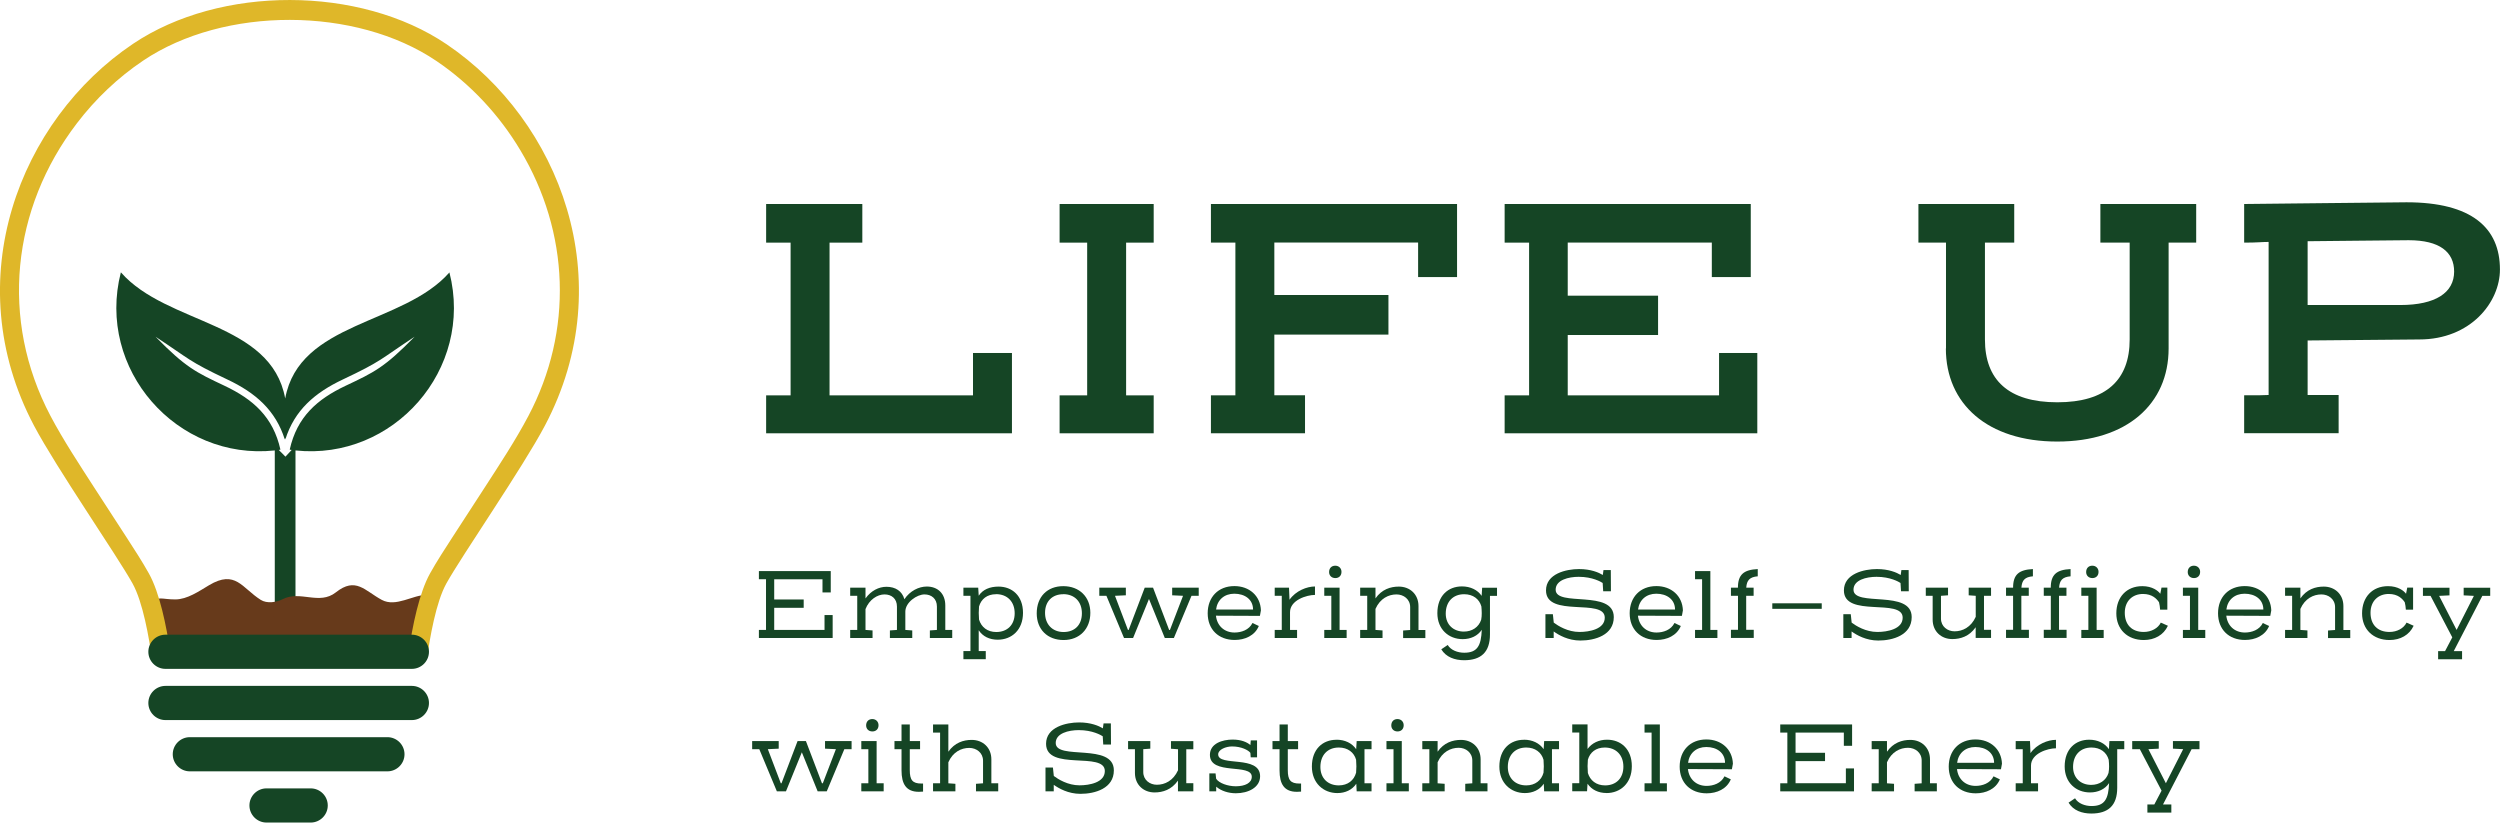 <?xml version="1.0" encoding="UTF-8"?><svg id="uuid-85c11d26-87c6-4ec7-9c21-1ce4fe99655d" xmlns="http://www.w3.org/2000/svg" viewBox="0 0 393.5 129.48"><path d="m153.15,62.23v-6.67h6.13v12.64h-38.69v-5.97h3.85v-24.04h-3.85v-6.08h15.14v6.08h-5.16v24.04h22.57Z" fill="#154525" stroke-width="0"/><path d="m177.25,62.23h4.34v5.97h-14.81v-5.97h4.34v-24.04h-4.34v-6.08h14.81v6.08h-4.34v24.04Z" fill="#154525" stroke-width="0"/><path d="m205.41,62.23v5.97h-14.81v-5.97h3.85v-24.04h-3.85v-6.08h38.74v11.5h-6.13v-5.43h-22.63v8.25h17.96v6.24h-17.96v9.55h4.83Z" fill="#154525" stroke-width="0"/><path d="m270.58,62.23v-6.67h6.02v12.64h-39.77v-5.97h3.85v-24.04h-3.85v-6.08h38.74v11.5h-6.13v-5.43h-22.68v8.36h14.22v6.19h-14.22v9.5h23.82Z" fill="#154525" stroke-width="0"/><path d="m306.3,54.85v-16.66h-4.34v-6.08h15.08v6.08h-4.61v15.25c0,6.35,3.69,9.88,11.39,9.88s11.39-3.53,11.39-9.88v-15.25h-4.61v-6.08h15.08v6.08h-4.34v16.66c0,8.74-6.57,14.65-17.53,14.65s-17.53-5.92-17.53-14.65Z" fill="#154525" stroke-width="0"/><path d="m363.22,53.6v8.57h4.88v6.02h-14.87v-5.97c2.17,0,3.04,0,3.85-.05v-24.09c-1.14,0-1.68.11-3.85.11v-6.08c2.12,0,22.9-.27,25.56-.27,10.25,0,14.7,4.02,14.7,10.58,0,5.15-4.61,11.01-12.7,11.01l-17.58.16Zm0-15.63v10.04h14.6c5.54,0,8.46-1.95,8.46-5.26,0-3.09-2.28-4.94-7.16-4.94-2.33,0-14.22.16-15.9.16Z" fill="#154525" stroke-width="0"/><path d="m129.78,99.15v-2.34h1.28v3.61h-11.61v-1.27h1.12v-7.98h-1.12v-1.28h11.31v3.36h-1.3v-2.07h-7.6v3.18h4.64v1.31h-4.64v3.48h7.92Z" fill="#154525" stroke-width="0"/><path d="m136.24,94.18c.86-1.2,2.08-1.82,3.29-1.82,1.41,0,2.47.68,2.82,1.96.87-1.31,2.27-2,3.53-2,1.73,0,2.91,1.12,2.91,2.98v3.85h1.09v1.27h-3.52v-1.19c.36-.03.74-.06,1.11-.08v-3.67c0-1.25-.86-1.92-1.96-1.92-1.17,0-3.01,1.24-3.01,2.71v2.88c.36.02.73.05,1.09.08v1.19h-3.52v-1.19c.36-.03.74-.06,1.11-.08v-3.67c0-1.25-.84-1.92-1.96-1.92s-2.41.82-2.99,2.31v3.28c.36.02.74.05,1.11.08v1.19h-3.52v-1.27h1.11v-5.37h-1.11v-1.28h2.41v1.68Z" fill="#154525" stroke-width="0"/><path d="m155.16,102.48v1.28h-3.52v-1.28h1.11v-8.7h-1.11v-1.28h2.33l.08,1.27c.63-.97,1.74-1.44,3.12-1.44,2.11,0,3.85,1.42,3.85,4.13s-1.79,4.23-3.98,4.23c-1.3,0-2.36-.52-2.99-1.49v3.28h1.11Zm1.62-8.95c-1.41,0-2.34.76-2.68,1.93-.06.67-.06,1.35,0,2.06.35,1.17,1.3,1.96,2.71,1.96,1.74,0,2.9-1.12,2.9-2.95s-1.17-3.01-2.93-3.01Z" fill="#154525" stroke-width="0"/><path d="m163.18,96.54c0-2.61,1.66-4.28,4.18-4.28s4.26,1.68,4.26,4.2-1.68,4.28-4.21,4.28-4.23-1.66-4.23-4.2Zm4.18-3.01c-1.73,0-2.87,1.12-2.87,2.93s1.16,3.02,2.92,3.02,2.88-1.12,2.88-2.95-1.16-3.01-2.93-3.01Z" fill="#154525" stroke-width="0"/><path d="m184.04,99.15h.11l2.06-5.37c-.57-.03-1.14-.06-1.71-.08v-1.2h4.18v1.28h-1.14l-2.77,6.64h-1.43l-2.49-6.14-2.5,6.14h-1.43l-2.77-6.64h-1.12v-1.28h4.18v1.2c-.57.02-1.14.05-1.71.08l2.04,5.37h.11c.86-2.22,1.69-4.43,2.53-6.65h1.31c.86,2.22,1.69,4.43,2.53,6.65Z" fill="#154525" stroke-width="0"/><path d="m197.14,98.06l1,.47c-.63,1.52-2.19,2.2-3.8,2.2-2.55,0-4.25-1.66-4.25-4.2s1.66-4.28,4.2-4.28c2.36,0,4.1,1.54,4.18,3.82l-.16.87c-.95,0-5.67-.03-6.92-.03.17,1.58,1.31,2.65,2.93,2.65,1.06,0,2.28-.4,2.82-1.5Zm-5.72-2.12h5.81c0-1.57-1.27-2.49-2.95-2.49-1.57,0-2.68.97-2.87,2.49Z" fill="#154525" stroke-width="0"/><path d="m206.98,93.64c-1.3,0-3.93.81-3.93,2.72v2.79h1.11v1.27h-3.52v-1.27h1.11v-5.37h-1.11v-1.28h2.25c.03.63.06,1.27.08,1.9.98-1.41,2.74-2.09,4.01-2.09v1.33Z" fill="#154525" stroke-width="0"/><path d="m210.85,99.15h1.11v1.27h-3.52v-1.27h1.11v-5.37h-1.11v-1.28h2.41v6.65Zm-1.65-9.11c0-.62.4-1,.97-1s.98.41.98.97c0,.62-.41.98-.97.98-.59,0-.98-.4-.98-.95Z" fill="#154525" stroke-width="0"/><path d="m216.49,94.2c1-1.44,2.38-1.87,3.69-1.87,1.73,0,3.09,1.2,3.09,3.06v3.77h1.08v1.27h-3.5v-1.19l1.11-.08v-3.6c0-1.25-1.03-2-2.15-2-1.24,0-2.58.63-3.31,2.28v3.31l1.11.08v1.19h-3.52v-1.27h1.11v-5.37h-1.11v-1.28h2.41v1.7Z" fill="#154525" stroke-width="0"/><path d="m226.86,102.2c.35-.22.67-.46,1.01-.68.49.82,1.57,1.22,2.6,1.22,2.07,0,2.66-1.11,2.76-3.61-.65.97-1.74,1.47-3.01,1.47-2.19,0-3.98-1.54-3.98-4.09,0-2.74,1.7-4.21,3.87-4.21,1.33,0,2.47.55,3.1,1.49.03-.43.06-.86.08-1.28h2.34v1.28h-1.11v6.08c0,2.8-1.43,4.05-4.07,4.05-1.46,0-2.85-.48-3.6-1.73Zm3.56-2.79c1.28,0,2.33-.68,2.72-1.87.13-.67.09-1.36.03-2.08-.32-1.16-1.3-1.93-2.71-1.93-1.76,0-2.9,1.19-2.9,3.06,0,1.74,1.22,2.82,2.85,2.82Z" fill="#154525" stroke-width="0"/><path d="m252.4,89.73h1.14c0,1.25.02,2.09.02,3.33h-1.22c-.02-.4-.06-.81-.08-1.3-.25-.17-1.6-.97-3.77-.97-1.6,0-3.63.49-3.63,2.03,0,2.77,9.15-.09,9.15,4.31,0,2.83-2.95,3.69-5.26,3.69-1.92,0-3.41-.86-4.2-1.43v1.03h-1.3v-3.75h1.17l.14,1.33c.68.51,2.2,1.47,4.05,1.47,1.55,0,3.98-.44,3.98-2.25,0-3.15-9.25.08-9.25-4.29,0-2.63,3.17-3.36,5.2-3.36,1.87,0,3.12.55,3.74.93.03-.25.06-.51.11-.78Z" fill="#154525" stroke-width="0"/><path d="m263.56,98.06l1,.47c-.63,1.52-2.19,2.2-3.8,2.2-2.55,0-4.25-1.66-4.25-4.2s1.66-4.28,4.2-4.28c2.36,0,4.1,1.54,4.18,3.82l-.16.87c-.95,0-5.67-.03-6.92-.03.17,1.58,1.31,2.65,2.93,2.65,1.06,0,2.28-.4,2.82-1.5Zm-5.72-2.12h5.81c0-1.57-1.27-2.49-2.95-2.49-1.57,0-2.68.97-2.87,2.49Z" fill="#154525" stroke-width="0"/><path d="m269.21,99.15h1.11v1.27h-3.52v-1.27h1.11v-7.98h-1.11v-1.28h2.41v9.27Z" fill="#154525" stroke-width="0"/><path d="m273.55,92.5c0-2.08.93-2.82,3.12-2.93v1.14c-1.27.11-1.73.62-1.81,1.79h1.16v1.28h-1.17v5.35h1.19v1.28h-3.59v-1.28h1.11v-5.35h-1.11v-1.28h1.11Z" fill="#154525" stroke-width="0"/><path d="m278.96,94.96h7.78v.87h-7.78v-.87Z" fill="#154525" stroke-width="0"/><path d="m299.28,89.73h1.14c0,1.25.02,2.09.02,3.33h-1.22c-.02-.4-.06-.81-.08-1.3-.25-.17-1.6-.97-3.77-.97-1.6,0-3.63.49-3.63,2.03,0,2.77,9.16-.09,9.16,4.31,0,2.83-2.95,3.69-5.26,3.69-1.92,0-3.41-.86-4.2-1.43v1.03h-1.3v-3.75h1.17l.14,1.33c.68.51,2.2,1.47,4.05,1.47,1.55,0,3.98-.44,3.98-2.25,0-3.15-9.25.08-9.25-4.29,0-2.63,3.17-3.36,5.2-3.36,1.87,0,3.12.55,3.74.93.03-.25.06-.51.11-.78Z" fill="#154525" stroke-width="0"/><path d="m310.96,98.74c-1,1.43-2.38,1.85-3.67,1.85-1.73,0-3.09-1.2-3.09-3.06v-3.75h-1.08v-1.28h3.5v1.2l-1.11.08v3.59c0,1.25,1.03,2,2.14,2,1.25,0,2.58-.63,3.33-2.28v-3.31l-1.11-.08v-1.2h3.52v1.28h-1.11v5.35h1.11v1.28h-2.42v-1.68Z" fill="#154525" stroke-width="0"/><path d="m316.86,92.5c0-2.08.93-2.82,3.12-2.93v1.14c-1.27.11-1.73.62-1.81,1.79h1.16v1.28h-1.17v5.35h1.19v1.28h-3.6v-1.28h1.11v-5.35h-1.11v-1.28h1.11Z" fill="#154525" stroke-width="0"/><path d="m322.79,92.5c0-2.08.93-2.82,3.12-2.93v1.14c-1.27.11-1.73.62-1.81,1.79h1.16v1.28h-1.17v5.35h1.19v1.28h-3.59v-1.28h1.11v-5.35h-1.11v-1.28h1.11Z" fill="#154525" stroke-width="0"/><path d="m330.01,99.15h1.11v1.27h-3.52v-1.27h1.11v-5.37h-1.11v-1.28h2.41v6.65Zm-1.65-9.11c0-.62.4-1,.97-1s.98.41.98.97c0,.62-.41.98-.97.98-.59,0-.98-.4-.98-.95Z" fill="#154525" stroke-width="0"/><path d="m341.22,98.51c-.67,1.44-2.09,2.23-3.79,2.23-2.55,0-4.32-1.66-4.32-4.2s1.6-4.28,4.09-4.28c1.58,0,2.5.74,2.83,1.2l.19-.97h.92v3.47h-1.14c-.02-.41-.08-.79-.17-1.16-.36-.54-1.06-1.31-2.52-1.31-1.63,0-2.87,1.09-2.87,2.96s1.11,3.02,2.98,3.02c1.19,0,2.25-.57,2.69-1.47.36.16.74.32,1.11.49Z" fill="#154525" stroke-width="0"/><path d="m346,99.15h1.11v1.27h-3.52v-1.27h1.11v-5.37h-1.11v-1.28h2.41v6.65Zm-1.65-9.11c0-.62.4-1,.97-1s.98.41.98.97c0,.62-.41.98-.97.98-.59,0-.98-.4-.98-.95Z" fill="#154525" stroke-width="0"/><path d="m356.16,98.06l1,.47c-.63,1.52-2.19,2.2-3.8,2.2-2.55,0-4.24-1.66-4.24-4.2s1.66-4.28,4.2-4.28c2.36,0,4.1,1.54,4.18,3.82l-.16.87c-.95,0-5.67-.03-6.92-.03.17,1.58,1.31,2.65,2.93,2.65,1.06,0,2.28-.4,2.82-1.5Zm-5.72-2.12h5.81c0-1.57-1.27-2.49-2.95-2.49-1.57,0-2.68.97-2.87,2.49Z" fill="#154525" stroke-width="0"/><path d="m362.07,94.2c1-1.44,2.38-1.87,3.69-1.87,1.73,0,3.09,1.2,3.09,3.06v3.77h1.08v1.27h-3.5v-1.19l1.11-.08v-3.6c0-1.25-1.03-2-2.15-2-1.24,0-2.58.63-3.31,2.28v3.31l1.11.08v1.19h-3.52v-1.27h1.11v-5.37h-1.11v-1.28h2.41v1.7Z" fill="#154525" stroke-width="0"/><path d="m379.9,98.51c-.67,1.44-2.09,2.23-3.79,2.23-2.55,0-4.32-1.66-4.32-4.2s1.6-4.28,4.09-4.28c1.58,0,2.5.74,2.83,1.2l.19-.97h.92v3.47h-1.14c-.02-.41-.08-.79-.17-1.16-.36-.54-1.06-1.31-2.52-1.31-1.63,0-2.87,1.09-2.87,2.96s1.11,3.02,2.98,3.02c1.19,0,2.25-.57,2.69-1.47.36.16.74.32,1.11.49Z" fill="#154525" stroke-width="0"/><path d="m389.4,93.79c-.54-.03-1.08-.06-1.62-.08v-1.2h4.18v1.28h-1.24l-4.5,8.7h1.31v1.28h-3.77v-1.28h1.09l1.14-2.17-3.42-6.53h-1.2v-1.28h4.18v1.2c-.54.02-1.09.05-1.63.08l2.74,5.34h.02l2.71-5.34Z" fill="#154525" stroke-width="0"/><path d="m129.4,123.29h.11l2.06-5.37c-.57-.03-1.14-.06-1.71-.08v-1.2h4.18v1.28h-1.14l-2.77,6.64h-1.43l-2.49-6.15-2.5,6.15h-1.43l-2.77-6.64h-1.12v-1.28h4.18v1.2c-.57.02-1.14.05-1.71.08l2.04,5.37h.11c.86-2.22,1.69-4.43,2.53-6.65h1.31c.86,2.22,1.69,4.44,2.53,6.65Z" fill="#154525" stroke-width="0"/><path d="m137.98,123.29h1.11v1.27h-3.52v-1.27h1.11v-5.37h-1.11v-1.28h2.41v6.65Zm-1.65-9.11c0-.62.4-1,.97-1s.98.41.98.97c0,.62-.41.98-.97.98-.59,0-.98-.4-.98-.95Z" fill="#154525" stroke-width="0"/><path d="m141.9,116.64v-2.61h1.3v2.61h1.62v1.28h-1.62v3.29c0,1.57.43,2.12,1.84,2.12h.25v1.27c-.17.02-.46.03-.67.03-2,0-2.72-1.25-2.72-3.37v-3.34h-1.11v-1.28h1.11Z" fill="#154525" stroke-width="0"/><path d="m149.26,118.33c1-1.43,2.38-1.87,3.69-1.87,1.73,0,3.09,1.2,3.09,3.06v3.77h1.08v1.27h-3.5v-1.19l1.11-.08v-3.56c0-1.25-1.04-2.01-2.17-2.01-1.25,0-2.57.63-3.29,2.26v3.31l1.11.08v1.19h-3.52v-1.27h1.11v-7.98h-1.11v-1.28h2.41v4.31Z" fill="#154525" stroke-width="0"/><path d="m173.71,113.86h1.14c0,1.25.02,2.09.02,3.33h-1.22c-.02-.4-.06-.81-.08-1.3-.25-.17-1.6-.97-3.77-.97-1.6,0-3.63.49-3.63,2.03,0,2.77,9.15-.1,9.15,4.31,0,2.83-2.95,3.69-5.26,3.69-1.92,0-3.41-.86-4.2-1.42v1.03h-1.3v-3.75h1.17l.14,1.33c.68.51,2.2,1.47,4.05,1.47,1.55,0,3.98-.44,3.98-2.25,0-3.15-9.25.08-9.25-4.29,0-2.63,3.17-3.36,5.2-3.36,1.87,0,3.12.55,3.74.93.03-.25.06-.51.11-.78Z" fill="#154525" stroke-width="0"/><path d="m185.4,122.88c-1,1.42-2.38,1.85-3.67,1.85-1.73,0-3.09-1.2-3.09-3.06v-3.75h-1.08v-1.28h3.5v1.2l-1.11.08v3.6c0,1.25,1.03,2,2.14,2,1.25,0,2.58-.63,3.33-2.28v-3.31l-1.11-.08v-1.2h3.52v1.28h-1.11v5.35h1.11v1.28h-2.42v-1.68Z" fill="#154525" stroke-width="0"/><path d="m197.86,116.52v2.68h-1l-.05-.7c-.32-.43-1.43-1.01-2.88-1.01-.97,0-2.19.48-2.19,1.25,0,1.98,6.6.05,6.6,3.44,0,1.74-1.82,2.68-3.82,2.68-1.14,0-2.31-.36-3.09-1.04v.74h-1.08v-2.83h.98l.09.84c.44.7,1.85,1.19,3.09,1.19,1.46,0,2.52-.52,2.52-1.5,0-2.17-6.59-.16-6.59-3.44,0-1.81,1.98-2.41,3.58-2.41,1.33,0,2.26.4,2.79.86l.06-.73h.97Z" fill="#154525" stroke-width="0"/><path d="m201.4,116.64v-2.61h1.3v2.61h1.62v1.28h-1.62v3.29c0,1.57.43,2.12,1.84,2.12h.25v1.27c-.17.02-.46.03-.67.03-2,0-2.72-1.25-2.72-3.37v-3.34h-1.11v-1.28h1.11Z" fill="#154525" stroke-width="0"/><path d="m210.36,116.43c1.33,0,2.44.54,3.1,1.49.03-.43.06-.86.08-1.28h2.34v1.28h-1.11v5.37h1.11v1.27h-2.34l-.06-1.2c-.65.97-1.73,1.47-2.98,1.47-2.2,0-4.01-1.58-4.01-4.18,0-2.74,1.71-4.21,3.86-4.21Zm.37,7.19c1.41,0,2.39-.79,2.72-2,.06-.65.06-1.31,0-2.03-.32-1.16-1.31-1.93-2.72-1.93-1.76,0-2.9,1.19-2.9,3.06,0,1.76,1.16,2.9,2.9,2.9Z" fill="#154525" stroke-width="0"/><path d="m220.64,123.29h1.11v1.27h-3.52v-1.27h1.11v-5.37h-1.11v-1.28h2.41v6.65Zm-1.65-9.11c0-.62.4-1,.97-1s.98.41.98.97c0,.62-.41.98-.97.98-.59,0-.98-.4-.98-.95Z" fill="#154525" stroke-width="0"/><path d="m226.27,118.33c1-1.44,2.38-1.87,3.69-1.87,1.73,0,3.09,1.2,3.09,3.06v3.77h1.08v1.27h-3.5v-1.19l1.11-.08v-3.59c0-1.25-1.03-2-2.15-2-1.24,0-2.58.63-3.31,2.28v3.31l1.11.08v1.19h-3.52v-1.27h1.11v-5.37h-1.11v-1.28h2.41v1.7Z" fill="#154525" stroke-width="0"/><path d="m239.87,116.43c1.33,0,2.44.54,3.1,1.49.03-.43.06-.86.08-1.28h2.34v1.28h-1.11v5.37h1.11v1.27h-2.34l-.06-1.2c-.65.97-1.73,1.47-2.98,1.47-2.2,0-4.01-1.58-4.01-4.18,0-2.74,1.71-4.21,3.86-4.21Zm.36,7.19c1.41,0,2.39-.79,2.72-2,.06-.65.06-1.31,0-2.03-.32-1.16-1.32-1.93-2.72-1.93-1.76,0-2.9,1.19-2.9,3.06,0,1.76,1.16,2.9,2.9,2.9Z" fill="#154525" stroke-width="0"/><path d="m252.86,124.82c-1.27,0-2.33-.51-2.98-1.46l-.08,1.19h-2.33v-1.27h1.11v-7.98h-1.11v-1.28h2.41v3.87c.68-.93,1.77-1.46,3.07-1.46,2.17,0,3.9,1.47,3.9,4.17s-1.81,4.23-3.99,4.23Zm-.27-7.16c-1.39,0-2.33.76-2.66,1.92-.06.67-.06,1.33,0,2.09.35,1.16,1.3,1.95,2.71,1.95,1.73,0,2.88-1.12,2.88-2.95s-1.16-3.01-2.93-3.01Z" fill="#154525" stroke-width="0"/><path d="m261.26,123.29h1.11v1.27h-3.52v-1.27h1.11v-7.98h-1.11v-1.28h2.41v9.27Z" fill="#154525" stroke-width="0"/><path d="m271.43,122.19l1,.48c-.63,1.52-2.19,2.2-3.8,2.2-2.55,0-4.25-1.66-4.25-4.2s1.66-4.28,4.2-4.28c2.36,0,4.1,1.54,4.18,3.82l-.16.87c-.95,0-5.67-.03-6.92-.03.17,1.58,1.31,2.65,2.93,2.65,1.06,0,2.28-.4,2.82-1.5Zm-5.72-2.12h5.81c0-1.57-1.27-2.49-2.95-2.49-1.57,0-2.68.97-2.87,2.49Z" fill="#154525" stroke-width="0"/><path d="m290.54,123.29v-2.34h1.28v3.61h-11.61v-1.27h1.12v-7.98h-1.12v-1.28h11.31v3.36h-1.3v-2.08h-7.6v3.18h4.64v1.31h-4.64v3.48h7.92Z" fill="#154525" stroke-width="0"/><path d="m297,118.33c1-1.44,2.38-1.87,3.69-1.87,1.73,0,3.09,1.2,3.09,3.06v3.77h1.08v1.27h-3.5v-1.19l1.11-.08v-3.59c0-1.25-1.03-2-2.15-2-1.24,0-2.58.63-3.31,2.28v3.31l1.11.08v1.19h-3.52v-1.27h1.11v-5.37h-1.11v-1.28h2.41v1.7Z" fill="#154525" stroke-width="0"/><path d="m313.78,122.19l1,.48c-.63,1.52-2.19,2.2-3.8,2.2-2.55,0-4.25-1.66-4.25-4.2s1.66-4.28,4.2-4.28c2.36,0,4.1,1.54,4.18,3.82l-.16.87c-.95,0-5.67-.03-6.92-.03.17,1.58,1.31,2.65,2.93,2.65,1.06,0,2.28-.4,2.82-1.5Zm-5.72-2.12h5.81c0-1.57-1.27-2.49-2.95-2.49-1.57,0-2.68.97-2.87,2.49Z" fill="#154525" stroke-width="0"/><path d="m323.61,117.78c-1.3,0-3.93.81-3.93,2.72v2.79h1.11v1.27h-3.52v-1.27h1.11v-5.37h-1.11v-1.28h2.25c.03.63.06,1.27.08,1.9.98-1.41,2.74-2.09,4.01-2.09v1.33Z" fill="#154525" stroke-width="0"/><path d="m325.6,126.33c.35-.22.67-.46,1.01-.68.49.82,1.57,1.22,2.6,1.22,2.08,0,2.66-1.11,2.76-3.61-.65.97-1.74,1.47-3.01,1.47-2.19,0-3.98-1.54-3.98-4.09,0-2.74,1.69-4.21,3.86-4.21,1.33,0,2.47.55,3.1,1.49.03-.43.06-.86.08-1.28h2.34v1.28h-1.11v6.08c0,2.8-1.42,4.05-4.07,4.05-1.46,0-2.85-.47-3.6-1.73Zm3.56-2.79c1.28,0,2.33-.68,2.72-1.87.13-.67.1-1.36.03-2.08-.32-1.16-1.3-1.93-2.71-1.93-1.76,0-2.9,1.19-2.9,3.06,0,1.74,1.22,2.82,2.85,2.82Z" fill="#154525" stroke-width="0"/><path d="m343.64,117.92c-.54-.03-1.08-.06-1.62-.08v-1.2h4.18v1.28h-1.24l-4.5,8.7h1.31v1.28h-3.77v-1.28h1.09l1.14-2.17-3.42-6.53h-1.2v-1.28h4.18v1.2c-.54.02-1.09.05-1.63.08l2.74,5.34h.02l2.71-5.34Z" fill="#154525" stroke-width="0"/><path d="m19.02,42.88c-3.9,15.25,8.83,29.67,24.23,28.02v30.83h3.26v-30.83c15.39,1.65,28.13-12.77,24.23-28.02-7.26,8.27-23.63,7.7-25.85,19.84-2.22-12.14-18.6-11.57-25.85-19.84h0Zm24.85,27.94c.09-.01.18-.02.27-.04-1.14-5.16-4.32-7.94-8.8-10.06-4.54-2.14-6.12-2.89-10.86-7.72,5.42,3.56,5.12,3.81,11.32,6.74,4.39,2.07,7.58,4.82,9.03,9.44.02-.1.03-.2.04-.29.01.1.03.19.04.29,1.45-4.62,4.64-7.36,9.03-9.44,6.21-2.93,5.91-3.18,11.32-6.74-4.74,4.83-6.32,5.58-10.86,7.72-4.48,2.12-7.66,4.9-8.8,10.06.1.02.21.03.31.04l-.98,1.06-1.06-1.07h0Z" fill="#154525" fill-rule="evenodd" stroke-width="0"/><path d="m67.14,93.65c-2.14-.05-4.81,1.98-7.05.77-2.7-1.46-4.09-3.67-7.23-1.18-2.61,2.06-5.58-.35-8.36,1.07-.98.5-2.48.73-3.46.11-2.97-1.88-3.97-4.79-8.13-2.31-1.58.94-3.43,2.24-5.32,2.24-2.16,0-2.7-.58-3.61.53.42,2.16.69,4.19.88,5.82h41.88c.01-1.93.1-4.43.4-7.06Z" fill="#673a1b" stroke-width="0"/><path d="m58.38,97.84c-3.83-.6.19-4.94-7.27-2.31-1.74.62-3.58,1.5-5.42,1.66-2.1.17-3.64-.15-5.67-.95-3.74-1.47-6.92-.18-10.46.98-1.72.57-3.42.87-5.06.75.15.99.26,1.92.36,2.74h41.88c0-1.22.05-2.69.16-4.25-2.37.08-6.78,1.66-8.51,1.39Z" fill="#673a1b" stroke-width="0"/><path d="m67.17,103.9c.48-3.52,1.46-9.13,3.08-12.05,2.47-4.45,11.99-18.18,15.52-24.86,12.1-22.91,2.29-48-15.45-60.01-13.69-9.27-35.65-9.31-49.37-.09C3.11,18.87-6.78,44.03,5.35,66.99c3.53,6.68,13.05,20.41,15.52,24.86,1.62,2.92,2.6,8.53,3.08,12.05.75-.76,1.76-1.2,2.87-1.09h0c-.62-4.36-1.7-9.52-3.38-12.54-1.08-1.94-2.34-3.86-3.54-5.72-1.67-2.59-3.36-5.16-5.03-7.75-2.35-3.65-4.89-7.49-6.92-11.33C-.07,50.27,1.86,32.81,12.1,19.41c2.94-3.86,6.48-7.21,10.45-9.88,12.74-8.56,33.44-8.53,46.16.08,5.3,3.59,9.85,8.43,13.2,14.05,7.74,12.93,8.34,28.4,1.26,41.81-2.03,3.85-4.57,7.69-6.92,11.33-1.67,2.59-3.36,5.16-5.03,7.75-1.2,1.86-2.46,3.78-3.54,5.72-1.68,3.02-2.76,8.18-3.38,12.54h0c1.11-.12,2.12.33,2.87,1.09h0Z" fill="#dfb729" fill-rule="evenodd" stroke-width="0"/><path d="m26.04,99.9h38.79c1.48,0,2.69,1.21,2.69,2.69h0c0,1.48-1.21,2.69-2.69,2.69H26.04c-1.48,0-2.69-1.21-2.69-2.69h0c0-1.48,1.21-2.69,2.69-2.69h0Z" fill="#154525" fill-rule="evenodd" stroke-width="0"/><path d="m26.04,107.96h38.79c1.48,0,2.69,1.21,2.69,2.69h0c0,1.48-1.21,2.69-2.69,2.69H26.04c-1.48,0-2.69-1.21-2.69-2.69h0c0-1.48,1.21-2.69,2.69-2.69h0Z" fill="#154525" fill-rule="evenodd" stroke-width="0"/><path d="m29.88,116.03h31.1c1.48,0,2.69,1.21,2.69,2.69h0c0,1.48-1.21,2.69-2.69,2.69h-31.1c-1.48,0-2.69-1.21-2.69-2.69h0c0-1.48,1.21-2.69,2.69-2.69h0Z" fill="#154525" fill-rule="evenodd" stroke-width="0"/><path d="m41.95,124.09h6.95c1.48,0,2.69,1.21,2.69,2.69h0c0,1.48-1.21,2.69-2.69,2.69h-6.95c-1.48,0-2.69-1.21-2.69-2.69h0c0-1.48,1.21-2.69,2.69-2.69h0Z" fill="#154525" fill-rule="evenodd" stroke-width="0"/></svg>